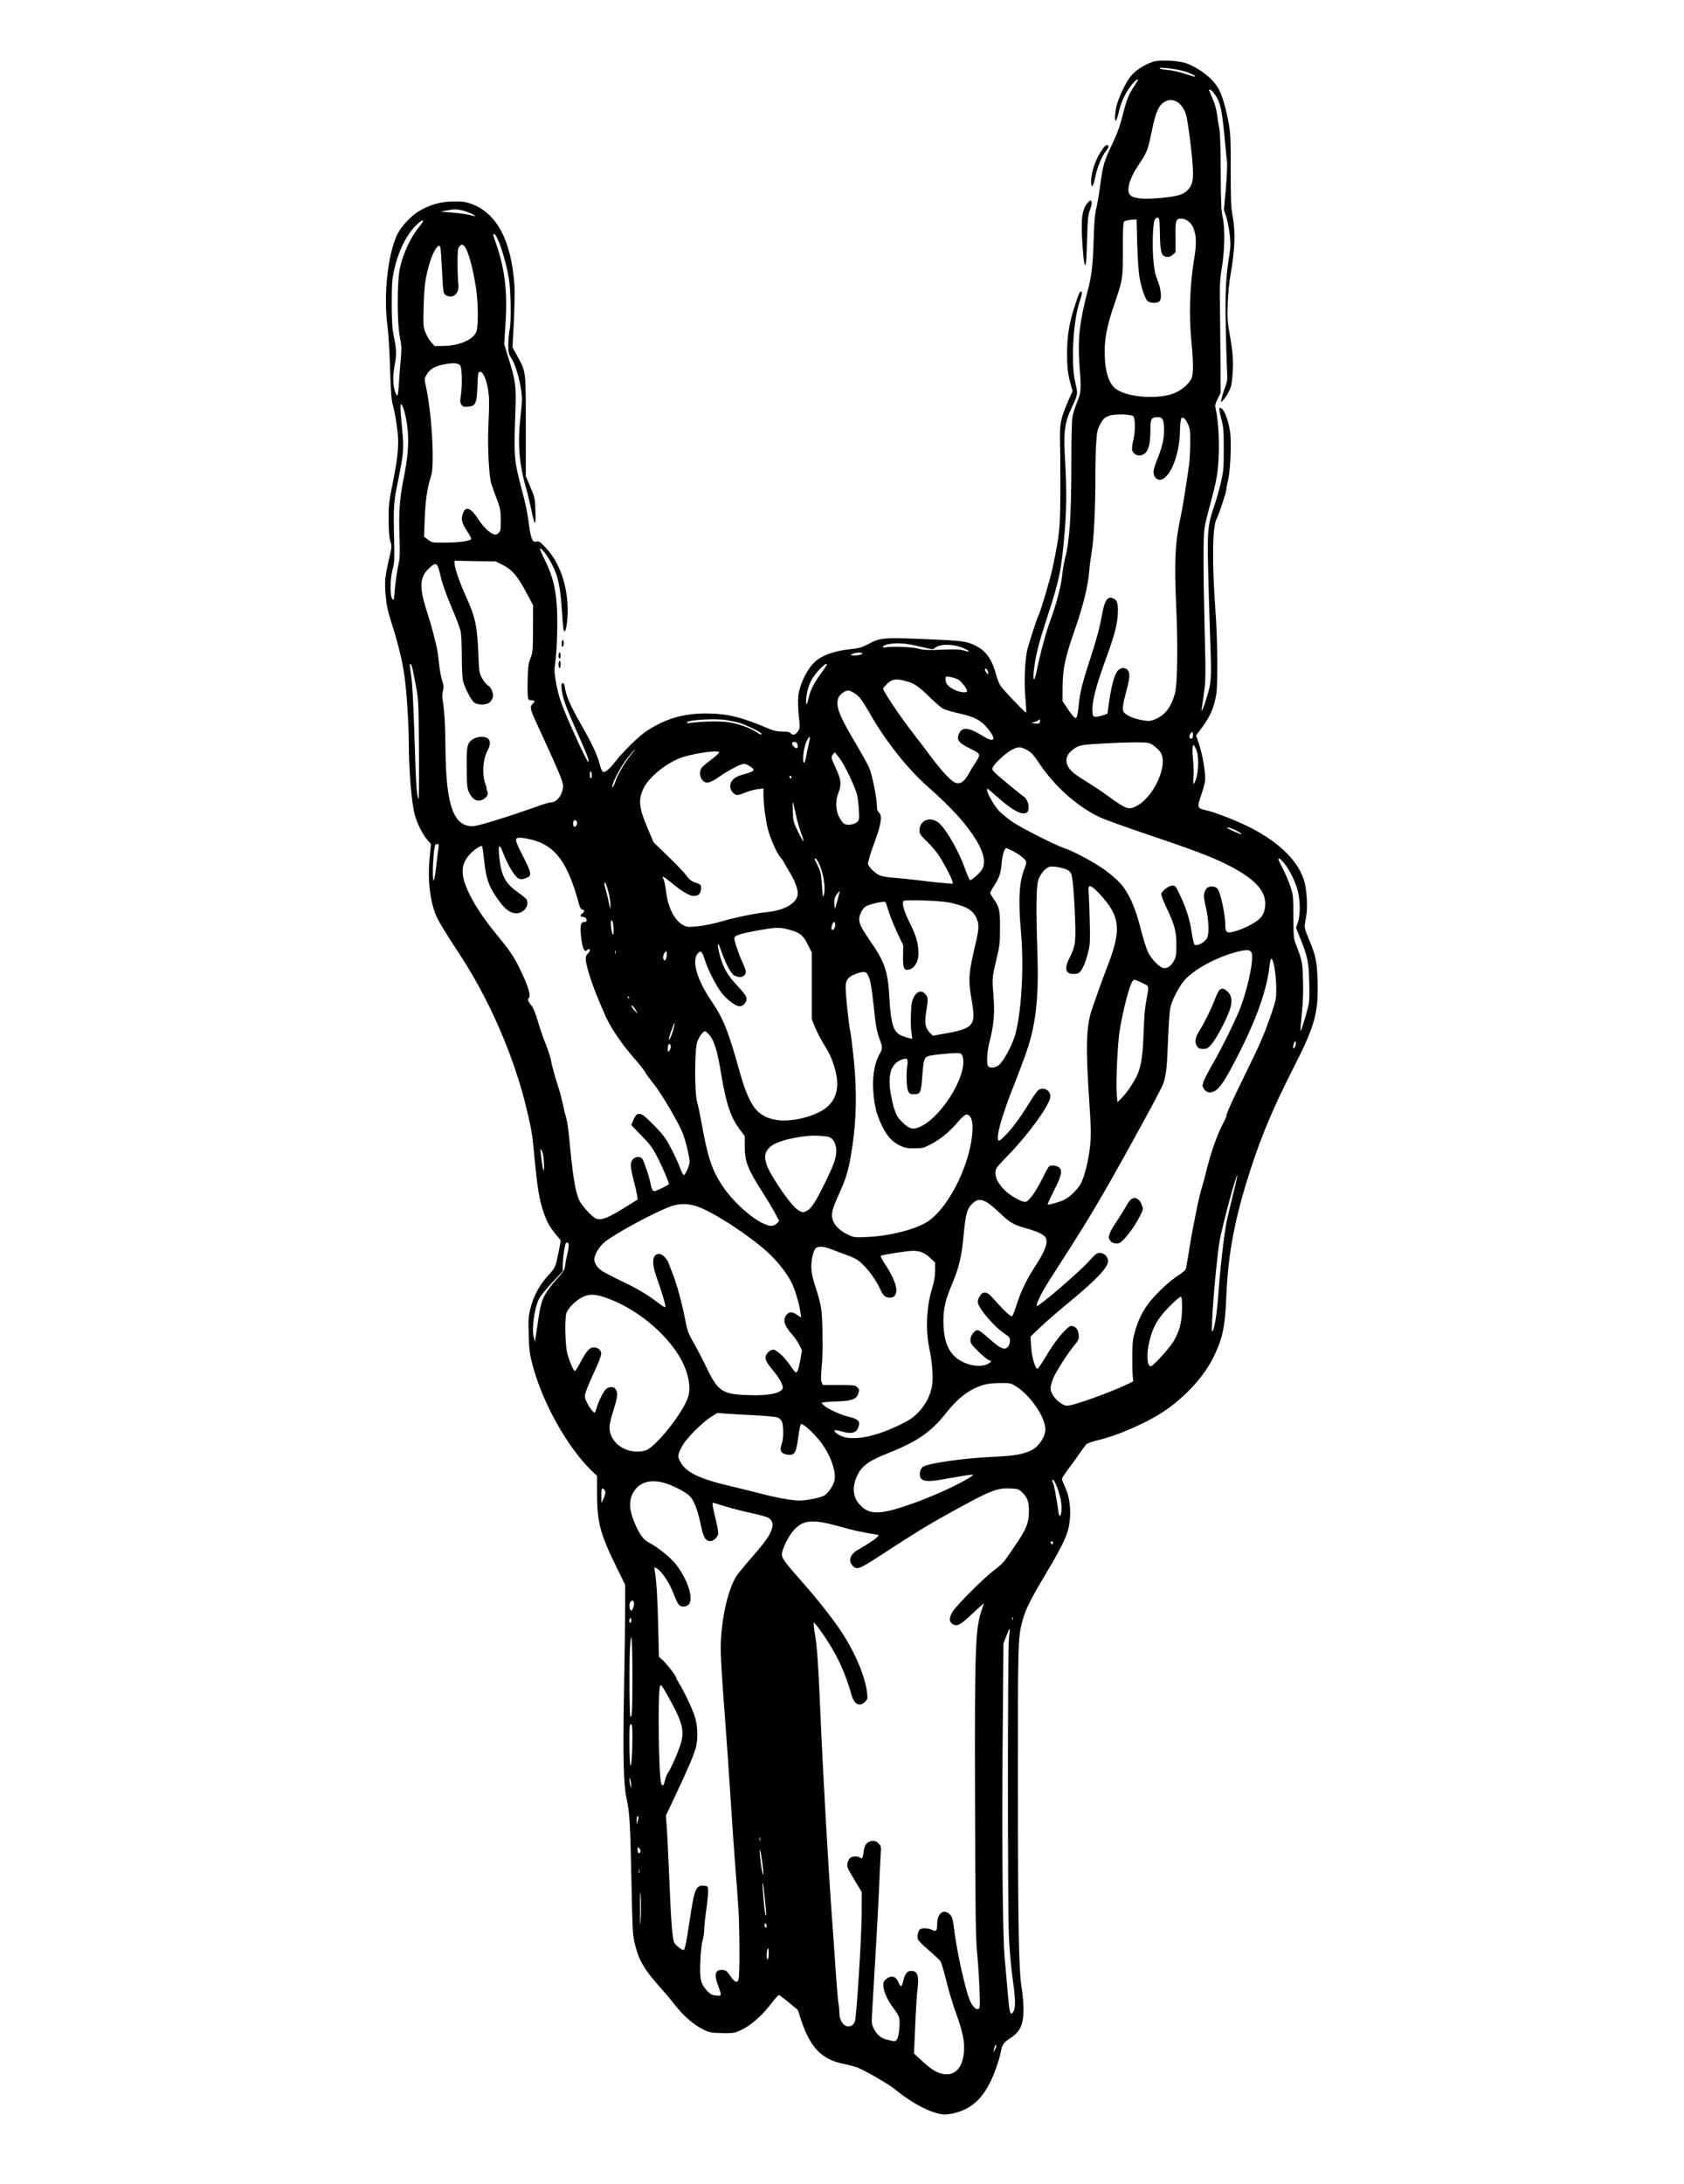 <?xml version="1.0" encoding="UTF-8" standalone="yes"?>
<svg version="1.0" xmlns="http://www.w3.org/2000/svg" width="1214pt" height="1574pt" viewBox="0 0 1619 2099" preserveAspectRatio="xMidYMid meet">
  <g transform="translate(0,2099) scale(0.1,-0.1)" fill="#000000" stroke="none">
    <path d="M11085 20397 c-92 -31 -179 -90 -223 -151 -44 -61 -96 -170 -121
-250 -21 -67 -28 -166 -13 -166 4 0 16 34 26 76 22 96 54 168 105 242 37 52
81 93 81 75 0 -5 -14 -28 -31 -53 -56 -83 -78 -137 -114 -281 -27 -107 -53
-179 -101 -281 -82 -174 -89 -199 -115 -388 -11 -85 -29 -189 -39 -230 -14
-55 -20 -131 -25 -280 -7 -261 -19 -367 -57 -510 -79 -299 -98 -472 -80 -719
18 -239 17 -259 -22 -353 -19 -46 -39 -110 -45 -142 -7 -36 -11 -205 -11 -425
0 -517 -16 -767 -60 -935 -11 -41 -22 -107 -26 -146 -8 -102 -54 -283 -114
-446 -47 -130 -95 -306 -136 -503 -25 -119 -39 -74 -19 60 19 132 45 228 120
459 121 371 139 459 170 820 19 227 20 431 5 690 -17 277 -6 369 64 515 59
124 60 131 34 238 -44 176 -21 598 41 777 19 55 26 88 20 95 -15 15 -25 -6
-68 -140 -53 -163 -72 -287 -72 -453 0 -137 7 -197 37 -303 l16 -57 -35 -78
c-79 -181 -90 -232 -86 -394 2 -74 4 -290 3 -480 -1 -368 -5 -415 -74 -745
-20 -98 -113 -412 -134 -454 -16 -31 -76 -215 -106 -321 -27 -95 -37 -326 -21
-494 6 -66 9 -122 6 -124 -6 -6 -216 214 -246 257 -14 21 -36 78 -48 126 -31
115 -85 198 -161 243 -92 54 -135 63 -375 74 -548 25 -565 24 -689 -42 -62
-33 -85 -39 -176 -49 -120 -12 -234 -47 -301 -93 -83 -56 -161 -191 -190 -327
-11 -52 -8 -151 7 -288 5 -43 2 -57 -16 -83 -23 -33 -50 -39 -70 -15 -9 11
-32 15 -79 15 -48 0 -82 7 -126 26 -267 114 -403 147 -605 148 -222 0 -395
-51 -577 -171 -70 -46 -218 -191 -297 -291 -61 -77 -97 -107 -120 -99 -7 3
-21 36 -31 74 -24 92 -77 205 -185 392 -93 162 -137 264 -149 341 -4 30 -11
45 -21 45 -11 0 -14 -10 -12 -40 7 -96 37 -180 172 -480 73 -164 94 -219 88
-237 -5 -14 -70 119 -173 352 -93 211 -117 284 -141 419 -15 89 -16 114 -6
186 19 128 25 406 14 560 -14 172 -43 280 -116 428 -30 59 -49 107 -44 107 28
0 118 -140 154 -242 28 -79 44 -180 55 -337 5 -86 12 -172 15 -191 10 -63 31
-9 39 98 18 263 -59 517 -203 673 -58 63 -69 70 -94 65 -23 -5 -30 -1 -43 24
-8 16 -20 64 -25 107 -21 157 -32 211 -75 373 -72 271 -76 319 -61 715 10 272
5 317 -61 529 l-46 149 13 198 c20 310 -6 525 -94 777 -30 85 -29 82 -15 82
30 0 107 -230 140 -418 21 -128 26 -423 8 -502 -6 -25 -11 -85 -12 -135 -1
-85 1 -93 31 -140 37 -59 76 -190 93 -309 10 -71 9 -109 -6 -240 -31 -270 -15
-465 58 -718 14 -48 35 -136 47 -195 31 -154 43 -155 38 -3 -5 121 -6 129 -49
230 l-44 105 0 480 c0 542 3 517 -82 674 l-46 84 13 245 c7 135 9 291 6 346
-29 433 -169 698 -414 787 -56 20 -84 24 -172 23 -123 -1 -225 -30 -329 -91
-82 -49 -176 -150 -213 -228 -91 -196 -132 -581 -93 -876 9 -63 20 -247 25
-409 8 -243 13 -307 29 -361 10 -36 27 -121 36 -189 24 -165 16 -273 -37 -540
-40 -200 -43 -226 -42 -370 1 -111 6 -169 17 -203 15 -45 14 -53 -10 -155 -43
-189 -47 -230 -35 -364 8 -98 20 -151 56 -263 74 -232 118 -423 135 -600 18
-169 31 -413 31 -555 0 -246 26 -568 56 -685 21 -81 75 -191 120 -243 l37 -44
-13 -134 c-21 -223 7 -437 73 -576 20 -40 85 -148 145 -240 147 -222 229 -361
327 -553 165 -325 300 -684 380 -1010 56 -232 61 -258 85 -515 26 -271 44
-381 81 -495 34 -103 61 -153 126 -232 l45 -55 -22 -112 c-30 -146 -30 -147
-105 -229 -80 -88 -138 -197 -166 -313 -19 -78 -21 -110 -16 -254 4 -141 9
-182 35 -280 93 -361 332 -791 566 -1020 l56 -54 0 -166 c0 -276 29 -388 181
-698 l89 -182 0 -218 c0 -119 -5 -486 -11 -814 -11 -625 -5 -894 26 -1028 27
-121 35 -243 45 -765 9 -455 12 -531 29 -607 39 -173 88 -258 256 -446 39 -43
101 -118 139 -166 80 -102 175 -184 266 -229 58 -29 75 -32 173 -35 86 -3 119
0 156 14 112 42 230 142 344 292 26 35 52 62 57 60 5 -2 48 -34 95 -73 l85
-70 31 -95 c89 -271 202 -385 419 -426 45 -9 101 -24 124 -33 100 -44 297
-158 361 -210 174 -143 370 -241 480 -241 22 0 67 7 98 15 180 47 294 166 382
400 25 66 50 146 55 179 12 74 27 97 94 140 95 61 126 130 126 280 0 50 -7
132 -15 181 -31 184 -38 559 -39 1935 -1 1429 0 1453 45 1619 27 101 77 202
218 438 192 322 229 408 238 553 7 107 -10 210 -48 290 -16 34 -29 69 -29 78
0 8 26 49 58 91 32 42 81 110 109 151 28 41 59 83 69 92 11 9 53 24 94 34 208
47 512 182 679 301 197 141 359 323 446 498 89 182 113 292 125 593 17 411 83
753 232 1212 112 343 217 591 413 977 208 409 241 529 232 843 -6 185 -18 242
-88 406 -30 71 -40 104 -35 128 3 17 10 58 15 91 13 71 5 226 -15 309 -48 197
-234 386 -529 536 -114 58 -327 142 -405 160 -104 24 -104 24 -61 153 17 48
33 106 36 130 9 59 -21 246 -56 351 l-30 90 31 40 c101 133 135 205 162 346
17 90 14 529 -6 800 -35 477 -31 814 10 893 24 47 94 258 94 283 0 12 7 49 15
83 21 82 34 319 24 442 -12 139 -74 287 -106 255 -4 -3 4 -48 18 -99 22 -83
24 -112 24 -292 0 -184 -2 -210 -28 -323 -16 -68 -42 -162 -59 -210 -65 -190
-71 -242 -64 -592 4 -173 13 -483 20 -687 15 -407 14 -428 -39 -596 -25 -83
-52 -138 -42 -87 3 14 13 85 23 159 16 122 16 173 5 615 -14 588 -14 880 0
966 5 36 28 130 50 210 66 241 80 321 86 496 6 159 -7 343 -29 431 -9 37 -7
48 18 100 l29 58 -1 260 c-1 143 -3 384 -5 535 -4 249 -2 289 19 416 27 174
30 374 6 479 -13 57 -17 140 -18 435 -1 235 -6 383 -14 417 -6 28 -16 87 -21
131 -7 51 -22 107 -45 158 -19 43 -33 80 -32 82 9 9 35 -14 63 -56 44 -65 61
-142 83 -374 11 -111 22 -227 26 -260 4 -34 -1 -143 -11 -261 l-18 -202 21
-64 c12 -36 27 -113 34 -172 10 -92 9 -122 -5 -211 -32 -202 -39 -343 -33
-663 3 -170 9 -360 12 -421 6 -103 4 -115 -21 -185 -15 -40 -29 -87 -32 -104
l-6 -30 23 20 c12 11 36 47 52 79 26 51 31 76 38 175 9 127 3 203 -30 391 -19
106 -22 148 -17 280 3 87 14 207 26 272 44 252 50 413 22 569 -17 90 -19 149
-19 439 1 272 -2 354 -16 435 -25 147 -62 280 -98 347 -53 99 -181 201 -314
250 -73 27 -256 35 -319 15z m285 -87 c71 -20 127 -47 118 -56 -3 -2 -45 10
-94 27 -49 16 -120 33 -159 36 -38 3 -77 10 -85 15 -27 17 141 0 220 -22z
m-60 -295 c42 -22 80 -76 95 -137 17 -66 53 -339 61 -474 9 -140 1 -186 -43
-235 -43 -47 -94 -64 -242 -79 -183 -18 -279 -10 -316 26 -40 40 -6 162 82
291 79 117 87 136 123 308 41 200 67 261 125 296 36 23 76 24 115 4z m-6860
-1048 c30 -8 73 -24 95 -36 42 -23 37 -23 -55 -1 -25 5 -92 14 -150 18 l-105
8 55 11 c76 15 97 15 160 0z m6694 -83 c3 -9 6 -64 7 -122 1 -143 11 -212 34
-228 28 -20 60 -17 91 9 l26 23 -1 142 c-2 162 4 182 52 182 48 0 95 -34 118
-85 31 -71 34 -154 10 -300 -43 -264 -52 -541 -26 -805 18 -186 19 -301 1
-344 -20 -48 -83 -105 -152 -138 -148 -70 -466 -50 -579 37 -68 52 -104 174
-105 356 0 126 25 255 86 434 90 265 89 256 89 547 0 188 3 260 12 269 7 7 37
14 66 17 l54 4 6 -233 c4 -132 13 -270 21 -317 18 -104 53 -209 77 -233 21
-21 78 -25 110 -9 31 17 26 111 -12 205 -24 62 -32 101 -41 203 -11 134 -5
333 12 376 11 29 35 34 44 10z m-7112 -71 c-86 -105 -158 -259 -188 -403 -27
-125 -27 -526 0 -658 17 -84 18 -108 8 -225 -7 -73 -14 -178 -18 -234 -3 -57
-9 -103 -13 -103 -16 0 -34 59 -39 127 -3 46 2 107 13 169 19 104 17 149 -11
284 -13 65 -18 136 -18 300 0 187 3 228 22 319 43 196 123 355 227 450 60 55
71 39 17 -26z m432 -188 c35 -35 82 -205 112 -400 23 -151 24 -378 2 -427 -33
-74 -166 -130 -311 -132 l-88 -1 -33 36 c-19 20 -43 62 -56 95 -21 56 -22 69
-17 254 6 202 17 278 61 424 36 115 86 185 100 139 3 -10 10 -112 16 -228 10
-194 12 -211 31 -227 26 -22 72 -23 93 -2 31 31 38 56 32 113 -4 31 -7 119 -7
195 0 117 2 141 17 157 21 23 28 24 48 4z m-40 -1147 c19 -26 22 -195 6 -293
-8 -48 -7 -63 6 -83 13 -19 22 -23 61 -20 75 5 86 28 93 195 4 120 7 138 22
141 41 8 87 -135 90 -278 1 -41 -2 -156 -7 -255 -8 -202 6 -473 29 -545 8 -25
31 -90 52 -145 34 -91 38 -109 38 -202 1 -92 -1 -105 -20 -124 -15 -14 -28
-19 -42 -15 -46 15 -103 69 -153 146 -69 107 -118 129 -145 65 -24 -58 -18
-94 31 -169 25 -38 45 -75 45 -82 0 -21 -107 -38 -246 -38 -129 -1 -131 -1
-169 28 l-38 29 6 166 c6 175 23 295 57 402 16 52 20 92 20 209 0 214 -29 507
-66 672 -15 65 -15 69 6 105 28 51 74 81 151 98 101 21 155 19 173 -7z m-529
-470 c43 -189 39 -358 -16 -623 -37 -183 -47 -327 -38 -558 4 -97 3 -195 -2
-219 -21 -99 -39 -218 -45 -302 -6 -82 -7 -87 -22 -72 -24 24 -22 197 3 286
16 55 18 93 15 245 -9 363 -7 393 38 610 53 262 56 299 38 493 -9 89 -16 181
-16 205 1 38 2 40 15 23 8 -10 21 -50 30 -88z m6999 -17 c22 -18 22 -153 0
-238 -9 -35 -13 -75 -10 -88 9 -35 48 -58 84 -50 66 14 92 83 92 244 0 112 9
125 83 122 36 -1 49 -35 48 -128 0 -85 -20 -167 -67 -281 -19 -45 -34 -97 -34
-115 0 -45 25 -77 60 -77 93 0 190 230 194 463 3 125 12 151 42 126 10 -8 26
-34 37 -59 18 -39 21 -64 20 -180 -1 -74 -6 -166 -11 -205 -29 -209 -65 -431
-83 -510 -52 -240 -61 -427 -40 -875 16 -359 11 -728 -13 -813 -38 -139 -98
-213 -201 -253 -38 -14 -53 -15 -112 -5 -92 16 -170 53 -183 85 -10 29 -4 76
29 196 32 119 36 166 17 195 -22 34 -69 34 -100 0 -30 -32 -61 -144 -83 -298
l-16 -116 -48 -16 c-27 -9 -59 -15 -71 -13 -21 3 -23 9 -26 63 -4 80 38 242
124 477 87 237 113 334 120 438 6 102 -3 141 -39 158 -58 28 -86 -11 -112
-155 -25 -135 -51 -232 -115 -428 -75 -229 -98 -323 -109 -438 -9 -93 -17
-127 -30 -127 -12 0 -45 40 -87 104 l-39 59 1 136 c1 176 23 280 115 543 84
241 126 413 140 563 5 61 17 148 25 195 20 106 37 460 35 725 0 110 3 255 8
321 7 104 12 129 36 173 33 60 42 69 92 87 48 18 204 14 227 -5z m-6062 -1429
c89 -44 141 -104 225 -260 l68 -127 -1 -225 c0 -211 -2 -229 -24 -285 -20 -50
-24 -83 -27 -200 -2 -77 -1 -155 2 -172 5 -28 10 -33 35 -33 35 0 38 -10 9
-36 -26 -24 -21 -52 31 -164 228 -495 264 -581 263 -626 -3 -79 -58 -154 -113
-154 -14 0 -70 -16 -125 -36 -305 -108 -585 -194 -631 -194 -184 0 -255 200
-261 730 -2 244 -11 397 -29 492 -3 21 -2 57 5 81 9 37 7 53 -9 99 -10 30 -24
106 -30 169 -6 63 -18 141 -27 174 -8 33 -22 87 -30 120 -8 33 -34 123 -59
200 -76 233 -71 329 21 414 72 66 80 60 114 -89 13 -57 53 -169 100 -280 44
-102 84 -209 90 -238 6 -29 11 -137 11 -240 0 -103 5 -207 11 -232 14 -63 77
-187 107 -210 28 -23 96 -27 135 -9 24 11 47 47 47 72 0 39 -23 87 -47 99 -14
7 -40 37 -56 67 -30 53 -31 59 -38 235 -12 278 -29 357 -124 565 -56 124 -105
266 -105 307 l0 26 198 -4 197 -3 67 -33z m3952 -772 c50 -11 113 -25 139 -31
40 -9 51 -9 65 4 46 42 180 41 278 -3 59 -25 64 -42 8 -23 -40 13 -76 15 -217
10 -140 -6 -179 -4 -225 9 -54 16 -255 25 -314 14 -46 -8 -36 14 12 27 68 17
153 15 254 -7z m-494 -80 c0 -11 -59 -23 -91 -18 l-24 5 25 11 c31 13 90 15
90 2z m-4330 -124 c5 -13 21 -91 36 -173 28 -146 28 -154 32 -628 2 -264 0
-476 -4 -472 -17 17 -25 130 -39 582 -9 295 -20 521 -30 585 -8 58 -15 111
-15 118 0 20 10 14 20 -12z m3990 18 c0 -3 -22 -37 -49 -74 -73 -100 -108
-167 -125 -239 -17 -75 -26 -88 -26 -39 0 60 18 136 47 194 35 73 153 194 153
158z m1550 -78 c-1 -21 -1 -21 -15 -2 -21 27 -20 53 0 36 8 -7 15 -22 15 -34z
m-293 -63 c33 -15 96 -98 90 -117 -7 -18 -74 -8 -126 18 -57 29 -81 58 -81 99
0 28 1 29 43 22 23 -4 57 -14 74 -22z m-502 -17 c84 -22 126 -50 230 -153 55
-54 117 -107 137 -116 20 -10 86 -28 147 -42 159 -35 220 -70 294 -167 70 -94
38 -116 -70 -47 -121 76 -189 85 -218 29 -34 -66 -15 -96 101 -153 102 -51
104 -55 58 -126 -22 -33 -55 -87 -74 -122 -43 -75 -81 -99 -129 -79 -41 17
-135 119 -236 255 -45 61 -116 155 -158 208 -126 161 -297 414 -297 441 0 5
19 26 42 48 47 43 84 48 173 24z m-483 -122 c40 -26 70 -66 143 -194 147 -259
360 -528 554 -699 235 -208 375 -363 470 -520 68 -113 88 -209 56 -270 -17
-35 -104 -113 -119 -108 -6 2 -27 48 -46 103 -59 166 -168 361 -243 436 -79
80 -197 43 -197 -62 0 -32 8 -45 71 -106 39 -38 87 -94 108 -124 49 -73 127
-218 135 -254 l7 -29 -88 7 c-48 4 -155 15 -238 26 -82 10 -193 22 -245 25
-55 4 -112 14 -135 24 -51 23 -119 96 -110 119 4 10 9 31 12 47 3 17 28 91 56
165 59 163 71 241 38 271 -16 15 -21 32 -21 69 0 72 -47 303 -74 363 -13 29
-69 131 -126 227 -132 224 -172 309 -178 375 -5 60 13 96 63 126 34 21 53 18
107 -17z m-1232 -255 c25 -5 68 -14 95 -19 54 -10 235 -95 235 -110 0 -15 -7
-12 -48 15 -56 37 -148 72 -241 90 -82 17 -240 16 -386 -1 -40 -5 -48 -3 -38
7 24 24 297 37 383 18z m3001 -29 c-6 -3 -26 -4 -44 -2 l-32 5 32 9 c18 5 36
14 40 21 5 8 9 7 11 -7 2 -10 -1 -22 -7 -26z m1475 -136 c-7 -19 -22 -18 -30
2 -4 10 1 25 11 37 18 19 18 19 21 -3 2 -12 1 -28 -2 -36z m-3691 -65 c-8 -35
-19 -90 -25 -121 -16 -85 -34 -75 -27 15 5 67 26 135 49 165 18 21 19 8 3 -59z
m-111 5 c10 -26 7 -44 -8 -44 -17 0 -48 39 -40 52 9 14 42 9 48 -8z m3428 -20
c23 -16 53 -45 65 -63 77 -115 -59 -424 -227 -515 -78 -42 -102 -34 -280 96
-63 46 -159 110 -213 142 -54 32 -116 76 -137 98 -64 66 -63 138 2 194 65 54
80 57 318 70 124 7 271 11 327 10 96 -1 105 -3 145 -32z m408 -36 c33 -73 22
-258 -19 -324 -10 -15 -11 -3 -7 62 3 44 1 123 -5 174 -8 85 -6 130 7 130 3 0
14 -19 24 -42z m-1626 -6 c41 -22 63 -46 117 -127 148 -221 357 -408 573 -514
44 -22 254 -98 466 -169 448 -151 625 -218 788 -301 266 -137 370 -262 342
-412 -14 -72 -44 -106 -142 -159 -70 -38 -162 -70 -198 -70 -32 0 -40 15 -40
73 0 100 -47 316 -76 348 -25 28 -89 26 -108 -3 -26 -41 -28 -73 -6 -161 30
-127 37 -263 16 -309 -20 -43 -102 -86 -122 -65 -6 7 -19 61 -28 120 -18 124
-48 218 -110 352 -42 89 -46 95 -75 95 -32 0 -96 -47 -106 -79 -3 -10 17 -66
49 -132 79 -167 96 -230 96 -358 0 -91 -3 -113 -22 -151 -29 -56 -74 -85 -112
-70 -41 15 -110 90 -140 152 -15 31 -47 134 -71 229 -51 201 -113 339 -192
428 -26 30 -91 87 -144 126 -95 71 -312 188 -399 215 -71 23 -395 185 -484
244 -45 29 -105 77 -134 106 -63 63 -146 220 -117 220 3 0 50 -40 104 -88 119
-107 215 -161 258 -147 21 8 29 18 31 40 6 46 -15 101 -46 120 -15 10 -72 56
-127 101 -180 150 -179 149 -172 176 9 33 124 141 185 173 60 31 86 31 146 -3z
m-3818 -59 c-55 -69 -129 -197 -139 -243 -4 -14 -13 -34 -21 -45 -15 -19 -15
-19 -9 5 13 57 86 191 147 268 37 45 68 82 71 82 3 0 -19 -30 -49 -67z m858
38 c3 -5 -28 -34 -69 -65 -40 -30 -83 -66 -94 -78 -28 -29 -28 -87 0 -122 33
-42 71 -35 164 30 87 61 208 124 239 124 23 0 82 -36 89 -54 6 -16 -14 -25
-107 -51 -76 -21 -116 -59 -116 -110 0 -41 36 -85 70 -85 11 0 48 12 83 26 34
14 86 28 115 31 l52 6 0 -59 c0 -86 18 -227 40 -323 22 -89 88 -242 121 -277
11 -11 28 -36 38 -55 10 -19 34 -61 54 -93 45 -73 77 -156 77 -199 0 -91 -118
-164 -295 -182 -111 -11 -309 -52 -440 -90 -70 -21 -163 -40 -222 -46 -89 -9
-107 -8 -138 7 -84 40 -151 165 -170 317 -7 57 -18 114 -25 126 -21 40 -4 33
66 -25 109 -90 182 -134 222 -134 48 0 72 24 72 71 0 37 -2 39 -51 56 -41 14
-60 29 -89 68 -20 28 -100 111 -177 186 l-140 135 -56 133 c-87 204 -93 280
-36 393 50 99 206 227 342 281 107 43 366 83 381 58z m1161 -62 c44 -58 142
-262 164 -344 6 -22 14 -85 18 -141 5 -92 4 -103 -14 -121 -28 -28 -99 -38
-128 -19 -13 8 -34 39 -49 67 -33 67 -35 155 -6 229 32 81 27 129 -26 242 -44
95 -45 99 -30 123 9 14 18 25 21 25 2 0 24 -27 50 -61z m-2385 -160 c0 -16 -4
-29 -10 -29 -5 0 -10 16 -10 36 0 21 4 33 10 29 6 -3 10 -19 10 -36z m1920
-20 c0 -5 -4 -9 -10 -9 -5 0 -10 7 -10 16 0 8 5 12 10 9 6 -3 10 -10 10 -16z
m39 -346 c11 -56 36 -144 55 -195 40 -106 23 -92 -37 31 -38 77 -42 93 -45
180 -2 53 -2 94 1 91 3 -3 14 -51 26 -107z m-2101 -87 c4 -20 -16 -48 -29 -40
-11 6 -12 48 -2 58 11 10 28 1 31 -18z m6293 -58 c41 -14 101 -49 96 -55 -6
-5 -137 54 -137 61 0 8 2 8 41 -6z m-6726 -108 c227 -58 346 -222 454 -627 7
-25 18 -43 26 -43 24 0 28 -21 6 -36 -29 -20 -26 -32 7 -36 19 -2 28 -9 30
-25 3 -19 -1 -23 -22 -23 -32 0 -41 -37 -31 -129 12 -119 32 -168 58 -142 6 6
15 11 19 11 15 0 8 -27 -12 -45 -28 -26 -25 -66 14 -197 35 -114 76 -218 159
-406 52 -115 165 -280 283 -412 42 -47 84 -101 94 -120 10 -19 47 -69 81 -112
74 -88 246 -382 285 -484 29 -77 63 -223 64 -270 0 -16 -12 -54 -26 -83 -24
-47 -28 -50 -39 -34 -7 10 -22 44 -33 75 -28 75 -97 211 -135 268 -40 60 -185
208 -220 226 -41 22 -62 10 -87 -47 l-21 -51 98 -101 c86 -88 107 -117 157
-215 52 -102 106 -230 106 -251 0 -4 -32 -23 -72 -41 -66 -31 -72 -32 -84 -16
-7 10 -16 37 -19 59 -10 59 -63 218 -80 241 -18 23 -60 24 -85 1 -33 -30 -33
-67 -2 -192 17 -65 33 -136 37 -159 l6 -41 -88 -55 c-194 -122 -261 -150 -313
-128 -40 17 -138 124 -162 177 -39 88 -61 230 -98 619 -6 61 -17 135 -25 165
-9 30 -24 92 -34 139 -10 47 -27 115 -39 150 -34 101 -69 231 -76 275 -3 22
-25 90 -49 150 -25 61 -59 161 -77 224 -18 62 -43 125 -55 140 -33 40 -47 69
-35 76 29 18 3 109 -80 280 -61 127 -87 164 -254 370 -180 222 -298 445 -298
565 -1 68 19 116 71 173 41 44 105 86 116 75 3 -3 12 -66 20 -139 20 -191 50
-265 163 -413 75 -97 160 -120 224 -59 27 26 35 62 22 97 -3 9 -42 41 -86 72
-120 84 -159 158 -178 338 -13 130 0 137 43 25 42 -109 109 -216 144 -232 19
-8 34 -8 66 4 63 21 61 42 -22 205 -68 133 -79 163 -64 177 12 12 69 7 148
-13z m-899 -77 c-4 -21 -13 -95 -21 -165 -18 -168 -34 -198 -34 -63 0 98 13
237 24 256 4 5 13 9 21 9 13 0 14 -8 10 -37z m5517 -29 c65 -33 124 -79 132
-103 3 -10 -3 -39 -14 -64 -52 -122 -63 -303 -36 -602 30 -329 8 -753 -50
-981 -31 -120 -127 -294 -176 -319 -34 -18 -71 -19 -87 -3 -20 20 -14 136 12
239 42 163 51 280 37 448 -14 161 -13 169 32 356 28 116 31 147 31 285 1 172
-5 200 -60 280 -19 27 -34 54 -34 60 0 5 16 35 36 66 53 83 65 119 74 222 7
81 27 142 46 142 2 0 28 -12 57 -26z m-1864 -113 c46 -90 72 -246 51 -311 -10
-30 -9 -33 -19 107 -7 93 -13 122 -37 170 -15 32 -30 61 -32 66 -2 4 1 7 7 7
6 0 19 -17 30 -39z m4474 -3 c50 -61 92 -141 123 -233 35 -101 40 -259 11
-341 l-17 -50 40 -100 c71 -174 83 -228 87 -424 4 -141 2 -188 -12 -240 -27
-106 -66 -232 -71 -227 -3 2 3 78 12 168 11 110 15 217 11 324 -4 166 -8 184
-68 340 -22 55 -23 76 -24 265 -1 197 -2 208 -29 290 -15 47 -48 123 -72 171
-24 47 -44 88 -44 92 0 18 22 3 53 -35z m-2084 -66 c23 -11 37 -27 42 -45 14
-52 29 -237 35 -436 8 -217 2 -257 -57 -373 -32 -64 -37 -109 -13 -132 18 -18
76 -21 105 -6 28 16 67 99 90 198 20 81 21 105 15 327 -3 132 -9 251 -11 265
-3 14 -1 31 4 39 13 19 58 -17 138 -109 161 -188 170 -316 46 -640 -31 -80
-71 -188 -89 -240 -18 -52 -46 -133 -63 -180 -58 -165 -65 -355 -30 -875 18
-270 20 -338 10 -436 -12 -133 -50 -291 -86 -365 -29 -58 -102 -132 -163 -163
-44 -22 -152 -54 -160 -46 -2 2 25 63 62 135 74 146 84 196 44 224 -12 9 -38
16 -58 16 -35 0 -36 -1 -92 -112 -71 -144 -139 -238 -171 -238 -40 0 -142 58
-196 111 -62 61 -91 115 -91 169 0 40 6 48 128 174 189 195 385 465 399 549
10 64 -61 109 -114 72 -11 -8 -53 -67 -93 -132 -88 -143 -161 -241 -233 -312
-48 -47 -56 -51 -61 -34 -16 50 41 246 159 543 51 129 109 285 128 346 78 242
104 497 91 894 -15 448 -12 656 9 716 21 62 76 121 114 126 40 5 120 -11 162
-30z m-4409 -216 c11 -44 20 -100 19 -125 -1 -46 -1 -46 -14 19 -7 36 -20 90
-29 120 -19 62 -21 89 -6 74 5 -5 19 -45 30 -88z m2201 -78 c-25 -91 -26 -92
-29 -49 -4 56 2 81 29 114 11 15 22 27 23 27 1 0 -9 -42 -23 -92z m1082 -22
c154 -34 217 -70 252 -143 29 -61 29 -101 -3 -238 -71 -302 -75 -355 -42 -545
25 -147 25 -194 0 -235 -27 -44 -89 -68 -243 -95 l-128 -23 -28 27 c-41 40
-53 90 -41 172 24 155 24 167 0 197 -44 56 -106 24 -131 -67 -13 -50 -17 -231
-6 -305 l8 -54 -31 7 c-18 3 -51 15 -75 25 -77 34 -100 109 -115 371 -14 249
-44 336 -187 542 -110 160 -121 195 -82 276 15 31 32 48 55 58 55 23 166 46
176 36 4 -4 17 -41 29 -82 11 -40 48 -132 81 -204 l62 -131 -2 -98 c-2 -106 7
-137 39 -137 60 0 109 69 109 153 0 99 -20 171 -79 289 -57 113 -81 193 -66
219 11 16 355 5 448 -15z m-3234 -266 c0 -35 -3 -50 -8 -40 -13 23 -24 117
-15 132 11 18 22 -24 23 -92z m2131 51 c0 -33 -26 -62 -35 -39 -7 18 11 68 25
68 5 0 10 -13 10 -29z m-435 -47 c96 -27 126 -51 170 -139 l40 -79 0 -321 0
-320 28 -70 c15 -38 49 -106 76 -150 71 -117 88 -154 116 -250 58 -202 10
-341 -145 -420 -127 -65 -308 -98 -423 -76 -183 34 -254 132 -353 487 -103
369 -150 486 -266 657 -141 208 -192 393 -126 459 27 27 39 14 68 -77 31 -96
111 -249 163 -313 55 -66 131 -122 168 -122 38 0 73 45 65 84 -4 17 -39 63
-90 117 -92 97 -132 166 -167 294 -28 104 -21 142 10 50 42 -126 98 -233 131
-250 56 -29 110 -11 110 38 0 12 -13 50 -29 83 -35 73 -81 208 -81 236 0 27
41 42 200 72 199 37 236 38 335 10z m-1678 -226 c-3 -7 -5 -2 -5 12 0 14 2 19
5 13 2 -7 2 -19 0 -25z m6114 10 c26 -49 -24 -308 -102 -522 -38 -104 -182
-399 -273 -555 -36 -63 -73 -134 -83 -159 -15 -40 -15 -47 -2 -71 23 -40 63
-50 107 -26 53 28 113 123 245 385 166 331 258 597 282 818 4 34 11 64 15 67
22 13 50 -150 50 -289 0 -90 -4 -110 -41 -220 -73 -213 -108 -295 -246 -576
-137 -277 -193 -402 -193 -426 0 -7 -20 -50 -44 -96 -48 -91 -113 -283 -151
-441 -13 -56 -31 -121 -39 -145 -23 -63 -90 -391 -120 -582 -15 -91 -29 -178
-32 -193 -5 -22 -23 -39 -77 -74 -86 -54 -232 -194 -292 -278 -58 -82 -90
-148 -121 -252 -23 -77 -27 -107 -28 -238 0 -82 1 -172 4 -200 l5 -50 -60 -29
c-148 -71 -472 -189 -554 -202 -34 -5 -48 -2 -81 20 -57 37 -100 100 -100 145
0 20 13 65 28 101 29 67 142 243 206 318 20 24 36 51 37 60 4 64 -17 108 -57
118 -21 5 -33 -1 -66 -32 -61 -59 -126 -147 -198 -268 -36 -60 -70 -109 -75
-110 -22 -2 -56 115 -62 212 l-6 97 94 90 c52 50 166 149 254 221 277 227 398
353 398 415 0 41 -38 79 -79 79 -28 0 -42 -11 -101 -76 -91 -103 -476 -434
-504 -434 -12 0 17 71 64 155 22 39 113 183 202 320 257 398 404 650 764 1308
90 164 171 319 181 345 31 80 39 156 49 422 6 140 15 280 21 310 17 81 86 214
143 276 92 101 303 215 489 264 100 26 134 26 149 -2z m-5621 -20 c0 -18 -5
-40 -10 -48 -9 -13 -11 -13 -20 0 -10 16 -4 46 12 68 15 18 18 15 18 -20z
m1934 -197 c24 -45 35 -110 57 -310 20 -192 27 -230 60 -319 25 -68 24 -80 -7
-136 -53 -95 -72 -239 -54 -403 12 -115 36 -195 86 -295 45 -89 90 -137 161
-174 51 -25 69 -29 143 -29 81 0 89 2 165 42 92 49 175 118 258 215 33 38 67
68 77 68 37 0 60 -47 60 -120 0 -311 -215 -765 -430 -908 -110 -74 -363 -139
-576 -149 -125 -6 -133 -5 -185 19 -68 31 -122 77 -144 124 -30 64 -22 108 49
265 77 169 98 244 132 474 37 252 42 517 15 795 -11 118 -28 251 -36 295 -18
89 -45 352 -45 431 0 65 23 96 93 123 75 29 103 27 121 -8z m2659 -87 c44 -21
44 -23 17 -161 -13 -69 -21 -165 -25 -300 -7 -216 -23 -325 -60 -410 -33 -73
-104 -179 -153 -226 l-39 -39 -7 84 c-9 111 9 489 29 608 34 205 96 440 126
476 12 14 24 11 112 -32z m-4955 -139 c-3 -3 -9 2 -12 12 -6 14 -5 15 5 6 7
-7 10 -15 7 -18z m68 -119 l15 -31 -31 35 c-32 36 -41 62 -14 39 8 -7 22 -26
30 -43z m354 -191 c-20 -68 -50 -120 -36 -62 10 41 47 139 52 135 2 -3 -5 -35
-16 -73z m342 -32 c54 -58 83 -150 123 -393 46 -278 91 -411 179 -526 l46 -62
0 -93 c0 -152 27 -222 173 -449 44 -69 97 -158 119 -199 l39 -74 -22 -23 c-14
-15 -34 -24 -53 -24 -105 0 -346 196 -470 383 -104 156 -144 280 -206 632 -12
66 -29 145 -38 175 -25 84 -25 503 1 577 17 49 56 103 75 103 4 0 20 -12 34
-27z m5637 -125 c-18 -32 -24 -1 -8 38 12 27 13 27 16 7 3 -12 -1 -32 -8 -45z
m-5999 3 c0 -9 -7 -26 -15 -37 -13 -18 -14 -17 -15 17 0 20 3 39 6 42 10 10
24 -2 24 -22z m2806 -97 c48 -189 -232 -622 -442 -684 -51 -15 -81 -2 -148 65
-37 37 -50 61 -71 126 -14 44 -30 122 -37 174 -20 163 14 255 108 291 57 22
67 11 56 -61 -11 -81 -7 -207 9 -240 13 -27 19 -30 59 -30 60 0 66 15 78 188
11 152 19 172 76 183 81 15 273 30 288 22 10 -5 21 -20 24 -34z m-1277 -774
c38 -20 61 -70 61 -132 0 -67 -29 -146 -121 -330 -85 -170 -122 -225 -164
-245 -34 -16 -38 -16 -72 2 -41 22 -112 107 -200 240 -143 215 -161 304 -75
377 55 46 186 83 357 102 66 7 191 -1 214 -14z m-2763 -145 c13 -33 21 -185 8
-172 -7 7 -33 207 -27 207 2 0 11 -16 19 -35z m6638 -406 c-25 -101 -52 -215
-60 -252 -23 -113 -63 -448 -78 -672 -14 -197 -36 -350 -57 -385 -11 -20 -11
17 1 220 14 216 46 532 65 643 25 144 160 645 171 634 2 -2 -17 -86 -42 -188z
m-2371 -70 c23 -12 80 -59 127 -104 96 -92 135 -115 245 -146 91 -25 140 -44
178 -71 54 -39 32 -123 -75 -288 -85 -129 -145 -253 -184 -377 -19 -62 -40
-113 -45 -113 -17 0 -81 60 -153 142 -67 78 -91 94 -124 84 -23 -8 -52 -57
-52 -88 0 -52 156 -237 255 -302 48 -32 55 -41 55 -69 0 -41 -25 -77 -53 -77
-30 0 -68 26 -152 100 -100 88 -111 92 -146 52 -21 -23 -29 -43 -29 -68 0 -32
9 -46 74 -110 40 -40 86 -78 102 -84 28 -11 28 -12 9 -26 -58 -43 -167 -38
-263 10 -127 64 -182 184 -182 395 0 119 21 205 85 356 64 150 91 264 109 462
21 220 34 264 96 317 38 32 68 33 123 5z m-2792 -39 c164 -50 572 -321 731
-484 78 -79 150 -176 188 -251 33 -67 74 -203 85 -284 l7 -53 -38 26 c-49 33
-77 33 -103 0 -38 -48 -23 -99 54 -188 24 -26 55 -71 69 -100 l26 -52 -15 -88
c-16 -88 -29 -126 -44 -126 -4 0 -25 26 -46 57 -56 84 -138 163 -170 163 -35
0 -75 -42 -75 -77 0 -30 15 -53 89 -144 49 -60 84 -130 76 -151 -19 -48 -137
-72 -327 -65 -255 8 -294 34 -406 266 -41 85 -96 191 -122 235 -53 91 -62 115
-85 236 -28 143 -76 320 -112 415 -20 50 -40 103 -46 118 -15 43 -61 87 -90
87 -66 0 -75 -83 -26 -220 48 -134 90 -273 87 -288 -2 -9 -26 4 -69 37 -114
86 -202 138 -356 211 -81 39 -165 83 -186 97 -53 37 -80 85 -72 125 11 51 51
113 98 152 100 82 499 297 642 345 76 26 156 26 236 1z m-1224 -366 c3 -9 -1
-46 -10 -83 -9 -36 -20 -90 -23 -118 -6 -48 -13 -60 -84 -138 -45 -48 -93
-115 -114 -154 -36 -70 -43 -102 -84 -386 l-8 -60 -13 45 c-21 74 6 277 50
367 12 25 68 94 125 155 l104 111 0 62 c0 55 13 151 26 198 7 22 23 22 31 1z
m2508 -43 c28 -10 96 -36 153 -57 78 -28 116 -48 152 -81 65 -59 143 -165 179
-245 31 -71 51 -88 100 -88 43 0 65 36 57 93 -8 55 -51 145 -110 233 -25 38
-42 72 -38 76 10 10 258 48 310 48 65 0 113 -20 163 -67 l49 -46 0 -77 c0 -58
-8 -102 -30 -176 -53 -171 -63 -398 -26 -568 28 -131 40 -285 27 -362 -17 -96
-64 -187 -136 -260 -48 -49 -82 -72 -175 -117 -275 -134 -503 -164 -606 -82
-40 32 -26 40 39 21 99 -29 145 -19 167 33 26 63 6 84 -105 110 -67 16 -199
78 -226 107 l-22 23 24 5 c13 3 74 7 134 9 130 4 178 21 194 69 15 41 14 45
-9 68 -18 18 -33 20 -175 20 l-155 0 -11 28 c-8 19 -7 63 1 152 8 76 10 207 7
335 -5 224 -8 244 -78 463 -20 64 -29 113 -29 160 0 79 23 167 48 181 26 16
71 12 127 -8z m-2104 -489 c254 -101 502 -302 645 -522 93 -144 132 -303 101
-410 -44 -149 -316 -492 -412 -519 -170 -47 -345 66 -345 222 0 26 13 88 30
139 42 134 50 176 39 207 -6 14 -16 29 -22 33 -23 15 -64 8 -84 -14 -27 -30
-67 -111 -84 -168 -7 -25 -15 -48 -19 -53 -9 -11 -44 31 -75 90 -36 71 -39 62
99 368 20 44 36 92 36 106 0 34 -30 60 -70 61 -40 1 -70 -32 -130 -144 -23
-43 -45 -80 -51 -83 -11 -8 -49 76 -74 165 -20 69 -27 307 -12 382 10 49 89
130 159 164 73 34 133 29 269 -24z m5493 -88 c-1 -129 -23 -214 -81 -313 -38
-65 -198 -241 -219 -241 -37 0 -44 114 -14 240 35 142 78 217 190 332 55 56
104 98 112 96 10 -4 13 -31 12 -114z m-1588 -752 c136 -89 274 -294 274 -407
0 -71 -61 -165 -129 -199 -83 -42 -161 -56 -374 -66 -283 -13 -621 -61 -674
-96 -26 -17 -39 -73 -24 -103 20 -37 72 -42 200 -20 314 55 326 56 296 35
-107 -74 -380 -199 -597 -274 -271 -94 -377 -99 -460 -24 -81 73 -100 162 -59
273 42 112 110 166 306 243 282 112 416 204 559 385 93 118 176 190 272 237
81 40 140 52 250 53 101 1 101 1 160 -37z m-2527 -272 c118 -6 215 -16 230
-23 14 -7 31 -23 38 -37 15 -29 17 -154 4 -196 -22 -68 -22 -83 -1 -104 20
-20 83 -28 106 -12 23 15 35 55 49 164 8 62 19 116 24 121 13 13 92 -53 167
-141 104 -121 173 -295 158 -393 -8 -50 -60 -128 -102 -152 -36 -21 -163 -46
-238 -47 -69 0 -211 25 -368 66 -72 19 -205 52 -296 73 -303 72 -426 132 -481
236 -20 38 -22 47 -11 82 6 21 26 61 44 88 48 73 183 206 258 255 l65 41 75
-5 c41 -4 167 -11 279 -16z m2914 -692 c34 -89 49 -179 41 -235 -8 -53 -20
-55 -28 -5 -22 155 -40 252 -52 280 -10 24 -10 32 -1 32 7 0 25 -33 40 -72z
m-3750 33 c73 -25 168 -75 207 -108 50 -42 86 -134 125 -320 20 -91 41 -123
84 -123 29 0 64 31 75 66 4 12 -5 66 -18 120 -14 55 -28 119 -32 143 -7 42 -6
43 17 36 114 -37 231 -69 351 -95 79 -17 153 -38 166 -46 37 -24 47 -57 33
-106 -18 -62 -63 -125 -201 -283 -67 -77 -133 -158 -146 -180 -84 -143 -145
-437 -145 -694 0 -75 16 -341 36 -591 19 -250 46 -637 60 -860 14 -223 34
-513 45 -645 11 -132 24 -319 30 -415 11 -196 12 -622 1 -660 -11 -41 -39 -30
-79 30 -30 45 -43 56 -69 58 -77 8 -92 -38 -48 -154 35 -94 35 -98 -22 -91
-41 4 -54 12 -89 50 -59 65 -68 108 -61 280 3 80 12 166 21 197 9 30 16 77 16
105 0 27 9 116 21 197 11 81 19 165 17 185 -3 36 -5 38 -41 41 -77 6 -91 -29
-137 -336 -33 -221 -46 -282 -59 -282 -18 0 -77 47 -88 70 -19 39 -32 204 -48
604 -9 204 -19 427 -24 495 l-9 123 93 197 c120 254 179 393 196 461 20 84 17
202 -10 290 -22 73 -107 252 -156 330 -14 22 -25 44 -25 49 0 16 -99 143 -134
172 l-31 27 -7 293 c-6 266 -17 446 -34 538 -6 31 -5 32 14 22 54 -29 129
-141 172 -257 16 -42 36 -85 46 -95 22 -25 69 -24 94 1 53 53 -9 246 -126 392
-48 62 -177 164 -254 203 -54 27 -94 83 -140 193 -55 130 -56 223 -4 302 63
95 175 119 317 71z m-593 -85 c0 -11 -9 -39 -19 -61 l-19 -40 -1 66 c-1 36 2
69 6 72 10 11 33 -14 33 -37z m4010 -1 c49 -48 63 -88 62 -184 0 -99 -26 -167
-110 -290 -36 -53 -83 -122 -105 -154 -25 -37 -66 -78 -116 -114 -98 -72 -370
-344 -405 -405 -33 -57 -32 -96 5 -117 40 -22 71 -7 166 82 48 45 98 91 111
101 l22 19 -20 -59 c-64 -185 -70 -351 -66 -1839 3 -1103 6 -1315 20 -1460 9
-93 19 -252 23 -352 6 -166 5 -183 -11 -189 -26 -10 -63 31 -87 95 -49 132
-125 486 -149 693 -10 87 -20 111 -55 134 -56 36 -105 -14 -105 -108 0 -63
-10 -74 -48 -54 -37 19 -105 21 -120 3 -16 -19 -25 -64 -18 -91 3 -13 48 -59
103 -106 54 -45 105 -94 115 -109 9 -14 35 -102 58 -195 23 -93 64 -231 92
-305 77 -209 94 -327 62 -446 -28 -111 -107 -160 -208 -131 -59 17 -103 47
-195 133 l-64 59 12 269 c6 149 16 306 22 350 16 132 0 175 -64 175 -34 0 -58
-31 -72 -92 -6 -28 -16 -53 -21 -55 -6 -2 -18 15 -27 37 -19 50 -55 67 -97 45
-16 -8 -35 -25 -41 -36 -25 -47 17 -163 96 -265 25 -31 48 -73 51 -92 9 -49
-4 -172 -22 -199 -15 -24 -16 -24 -106 -2 -50 13 -92 50 -118 105 -20 41 -22
55 -16 147 30 493 57 976 67 1192 6 143 13 295 16 337 5 73 4 78 -21 103 -21
20 -34 26 -63 23 -47 -4 -74 -40 -81 -107 -5 -54 -16 -71 -35 -52 -14 14 -62
14 -87 1 -23 -12 -40 -61 -33 -92 3 -13 36 -72 72 -132 l66 -109 -1 -221 c-2
-231 -48 -954 -64 -1018 -12 -41 -49 -61 -87 -47 -34 12 -63 67 -63 119 0 25
-4 72 -10 104 -5 32 -16 165 -25 295 -9 130 -24 355 -35 501 -36 482 -91 1458
-115 2035 -18 424 -29 585 -51 718 -9 54 -14 100 -11 103 6 7 78 -89 142 -191
101 -160 168 -312 220 -498 26 -96 79 -124 132 -71 24 24 25 30 19 86 -16 140
-94 338 -208 526 -74 124 -234 332 -392 512 -194 220 -220 255 -219 294 1 51
66 179 118 235 91 97 180 103 435 32 126 -36 213 -55 348 -77 33 -5 33 -6 17
-24 -18 -20 -104 -77 -187 -124 -77 -43 -96 -108 -48 -156 39 -39 67 -27 286
116 320 209 421 271 654 400 388 214 442 236 578 230 69 -3 75 -5 112 -41z
m295 -483 c0 -18 -20 -15 -23 4 -3 10 1 15 10 12 7 -3 13 -10 13 -16z m-4031
-569 c9 -22 -13 -85 -27 -80 -17 5 -21 65 -6 83 15 18 25 18 33 -3z m3643
-165 c-3 -8 -6 -5 -6 6 -1 11 2 17 5 13 3 -3 4 -12 1 -19z m-3667 -7 c0 -11
-4 -23 -10 -26 -6 -4 -10 5 -10 19 0 14 5 26 10 26 6 0 10 -9 10 -19z m3630
-177 c-13 -115 -13 -2606 0 -2874 5 -107 19 -265 30 -350 30 -217 35 -300 20
-344 -6 -20 -18 -36 -25 -36 -17 0 -21 19 -41 250 -8 102 -20 228 -25 280 -19
196 -27 1051 -20 2025 l8 1000 28 73 c15 40 29 71 32 69 2 -2 -1 -44 -7 -93z
m-3620 -352 c0 -339 -3 -402 -19 -402 -10 0 -13 507 -5 652 13 224 24 105 24
-250z m358 -232 c132 -238 148 -316 96 -460 -34 -95 -88 -213 -113 -248 -10
-15 -23 -47 -28 -71 -9 -50 -27 -64 -37 -29 -24 91 -33 874 -11 931 10 24 13
21 93 -123z m-358 -368 c0 -71 -3 -165 -7 -208 -11 -125 -21 -54 -22 154 -1
155 1 182 14 182 13 0 15 -21 15 -128z m-12 -457 c0 -29 0 -29 -8 -5 -4 14 -8
39 -8 55 0 29 0 29 8 5 4 -14 8 -38 8 -55z m63 -347 l-9 -33 -1 36 c-1 20 2
39 6 43 13 12 15 -10 4 -46z m1176 -185 c-3 -10 -5 -4 -5 12 0 17 2 24 5 18 2
-7 2 -21 0 -30z m-1150 -107 c-11 -27 -27 -17 -27 16 0 30 1 31 16 16 9 -9 14
-24 11 -32z m1173 -114 c7 -57 10 -105 7 -108 -6 -6 -23 97 -31 186 -9 101 9
41 24 -78z m-1183 -89 c-3 -10 -5 -4 -5 12 0 17 2 24 5 18 2 -7 2 -21 0 -30z
m1207 -257 c9 -82 14 -151 12 -154 -8 -7 -15 37 -26 165 -11 137 -12 148 -6
142 3 -2 12 -71 20 -153z m-1194 -181 c-6 -101 -7 -86 -7 95 0 155 2 189 7
120 3 -52 3 -149 0 -215z m1210 -76 c0 -11 -4 -17 -10 -14 -5 3 -10 15 -10 26
0 11 5 17 10 14 6 -3 10 -15 10 -26z m20 -264 c0 -30 -4 -55 -10 -55 -11 0
-13 52 -4 88 10 36 14 26 14 -33z m2176 -922 l-16 -28 6 30 c8 38 17 52 21 38
3 -7 -3 -24 -11 -40z"/>
    <path d="M4553 13890 c-62 -37 -68 -63 -66 -276 1 -167 4 -197 21 -235 36 -81
93 -105 150 -62 29 22 38 45 26 71 -4 9 -6 20 -6 24 1 4 -4 25 -12 45 -33 89
-25 231 19 315 46 88 26 138 -56 138 -26 0 -57 -8 -76 -20z"/>
    <path d="M11728 11480 c-9 -6 -31 -47 -48 -93 -36 -95 -103 -230 -148 -301
-38 -59 -48 -105 -31 -137 16 -33 28 -39 71 -39 31 0 42 7 77 47 45 53 137
225 171 320 31 85 24 146 -19 185 -34 30 -46 33 -73 18z"/>
    <path d="M10883 9470 c-13 -5 -35 -32 -50 -61 -16 -28 -61 -101 -100 -161 -78
-117 -88 -153 -53 -188 12 -12 33 -20 54 -20 27 0 42 9 79 49 52 56 114 148
153 228 26 52 26 54 10 97 -10 27 -26 47 -42 55 -14 6 -26 11 -27 10 -1 0 -12
-4 -24 -9z"/>
    <path d="M10601 19559 c-65 -89 -111 -219 -111 -312 0 -77 22 -52 41 47 19 93
63 199 104 248 14 17 24 35 22 41 -8 24 -28 16 -56 -24z"/>
    <path d="M10463 19048 c-47 -50 -63 -111 -63 -236 0 -115 15 -319 26 -355 14
-44 19 9 25 226 6 205 9 239 28 291 15 40 20 66 14 78 -8 18 -9 18 -30 -4z"/>
    <path d="M5400 14804 c0 -21 4 -33 10 -29 6 3 10 19 10 36 0 16 -4 29 -10 29
-5 0 -10 -16 -10 -36z"/>
    <path d="M5370 14690 c0 -16 5 -30 10 -30 6 0 10 14 10 30 0 17 -4 30 -10 30
-5 0 -10 -13 -10 -30z"/>
    <path d="M5370 14605 c0 -19 5 -35 10 -35 6 0 10 16 10 35 0 19 -4 35 -10 35
-5 0 -10 -16 -10 -35z"/>
  </g>
</svg>